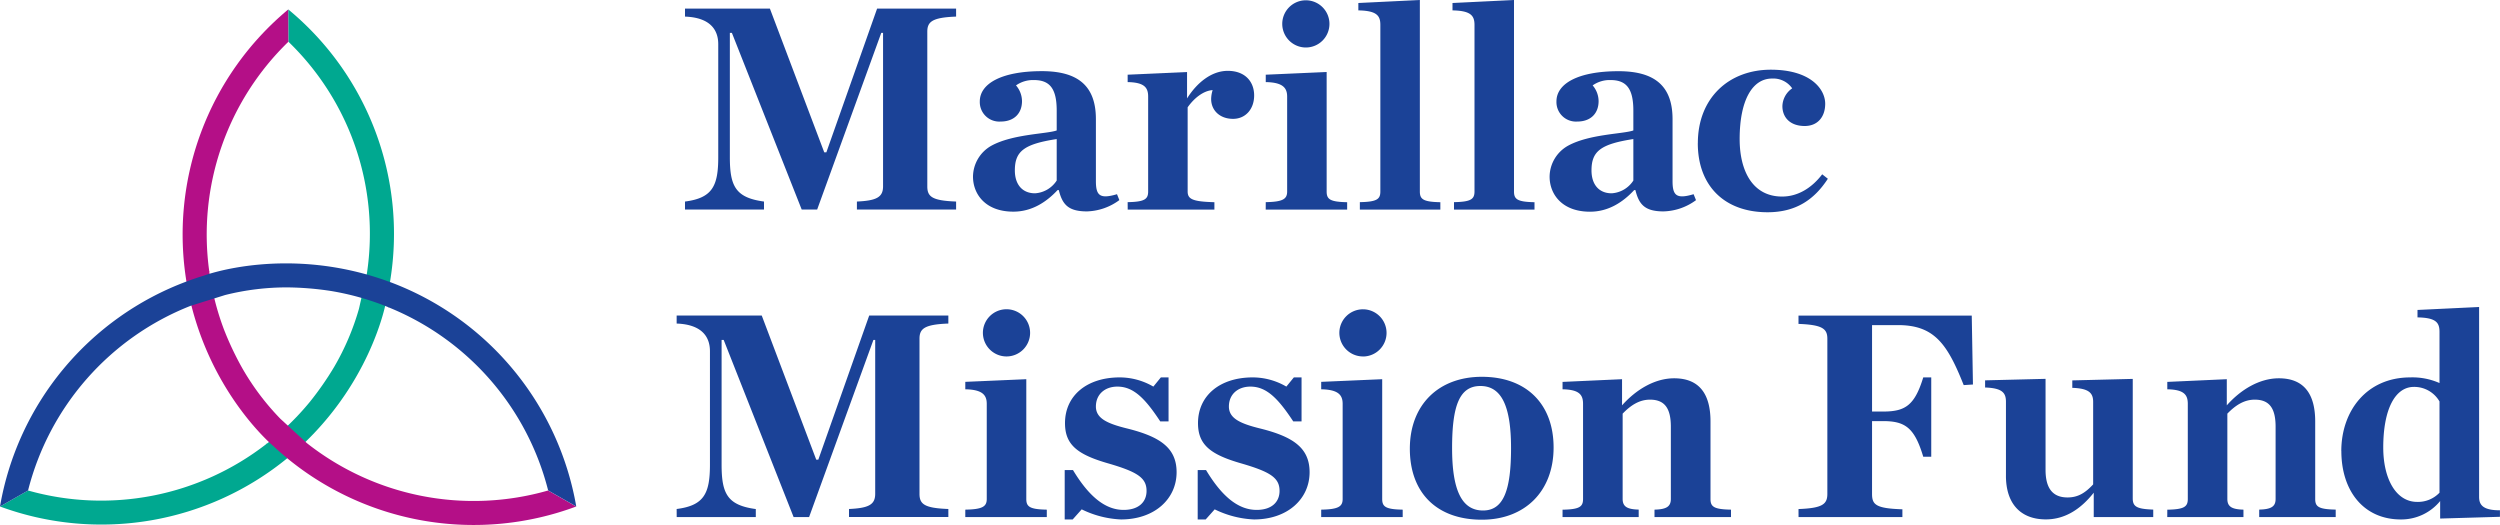 <svg xmlns="http://www.w3.org/2000/svg" viewBox="0 0 500 105">
  <path d="M57.63 91.5v-.01c16.64-13.8 19.62-31.33 19.62-31.33.3-1.24.53-2.48.74-3.73A58.2 58.2 0 0 0 57.65 1.88l.03 6.46a53.36 53.36 0 0 1 15.7 46.35l-1.58 7.04a50.47 50.47 0 0 1-4.97 11.66 60.9 60.9 0 0 1-4.88 7.01 53.42 53.42 0 0 1-8.52 8.29c-.16 0-.16.11-.16.11a53.83 53.83 0 0 1-47.66 9.3L0 101.3a58.72 58.72 0 0 0 57.63-9.8z" fill="#00a890"/>
  <path d="M37.33 56.61v.01C41 77.9 54.7 89.24 54.7 89.24c.93.87 1.9 1.7 2.87 2.51a58.74 58.74 0 0 0 57.67 9.55l-5.62-3.2a53.89 53.89 0 0 1-48.24-9.47l-5.32-4.89a50.45 50.45 0 0 1-7.62-10.13 60.97 60.97 0 0 1-3.65-7.72 53.33 53.33 0 0 1-2.93-11.5c.08-.14-.02-.2-.02-.2A53.66 53.66 0 0 1 57.67 8.36l-.03-6.46a58.5 58.5 0 0 0-20.3 54.72z" fill="#b40f87"/>
  <path d="M135.33 101.8c5.47-.7 6.66-3.08 6.66-8.9V70.24c0-2.91-1.66-5.35-6.66-5.53v-1.6h17.02l10.9 28.83h.41l10.18-28.83h15.83v1.6c-4.76.18-5.77 1.01-5.77 3.03v31.03c0 2.08 1.01 2.85 5.77 3.03v1.6H169.8v-1.6c3.87-.18 5.24-.83 5.24-3.03V67.99h-.36l-12.86 35.42h-3.1l-13.98-35.42h-.42v24.9c0 5.83 1.13 8.15 6.84 8.92v1.6h-15.82zm57.73 1.61h16.3v-1.48c-3.44-.06-4.1-.6-4.1-2.14V75.84l-12.2.53v1.49c3.4.06 4.29 1.13 4.29 2.9V99.8c0 1.54-.9 2.07-4.29 2.13zm19.88.48h1.6l1.8-2.02a19.68 19.68 0 0 0 7.85 2.02c6.72 0 11.13-4.1 11.13-9.45 0-4.87-3.33-7.07-9.64-8.68-4.11-1-6.5-2.02-6.5-4.46s1.8-3.98 4.3-3.98c3.27 0 5.59 2.44 8.57 6.96h1.66v-8.8h-1.54l-1.5 1.84a13.4 13.4 0 0 0-6.72-1.84c-6.55 0-10.95 3.62-10.95 9.15 0 4.34 2.5 6.3 8.75 8.08 5.71 1.67 7.56 2.85 7.56 5.47 0 2.2-1.55 3.8-4.59 3.8-3.63 0-6.9-2.62-10.12-7.96h-1.66zm26.6 0h1.6l1.8-2.02a19.68 19.68 0 0 0 7.85 2.02c6.72 0 11.13-4.1 11.13-9.45 0-4.87-3.33-7.07-9.64-8.68-4.11-1-6.5-2.02-6.5-4.46s1.8-3.98 4.3-3.98c3.27 0 5.59 2.44 8.57 6.96h1.66v-8.8h-1.54l-1.5 1.84a13.4 13.4 0 0 0-6.72-1.84c-6.55 0-10.95 3.62-10.95 9.15 0 4.34 2.5 6.3 8.75 8.08 5.71 1.67 7.56 2.85 7.56 5.47 0 2.2-1.55 3.8-4.58 3.8-3.64 0-6.91-2.62-10.12-7.96h-1.67zm24.7-.48h16.3v-1.48c-3.44-.06-4.1-.6-4.1-2.14V75.84l-12.2.53v1.49c3.4.06 4.29 1.13 4.29 2.9V99.8c0 1.54-.9 2.07-4.29 2.13zm17.73-13.67c0 8.8 5.36 14.2 14.4 14.2 8.58 0 14.35-5.64 14.35-14.44 0-8.73-5.48-14.14-14.35-14.14-8.69 0-14.4 5.64-14.4 14.38m20.24-.12c0 8.38-1.48 12.48-5.6 12.48-4.28 0-6.19-4.1-6.19-12.48s1.43-12.42 5.66-12.42 6.13 4.04 6.13 12.42m10.3 13.79h15.23v-1.49c-2.32-.06-3.21-.6-3.21-2.14V82.73c1.6-1.66 3.33-2.8 5.47-2.8 2.98 0 4.17 1.79 4.17 5.42v14.44c0 1.54-.9 2.08-3.27 2.14v1.48h15.3v-1.48c-3.46-.06-4.1-.6-4.1-2.14V84.28c0-5.59-2.33-8.62-7.27-8.62-3.87 0-7.62 2.26-10.42 5.41v-5.23l-11.9.54v1.48c3.39.06 4.1 1.13 4.1 2.91V99.8c0 1.55-.71 2.08-4.1 2.14zm47.2 0h20.77v-1.55c-5.36-.17-6.07-.95-6.07-3.09V84.22h2.2c4.4 0 6.3 1.3 8.04 7.13h1.6V75.48h-1.6c-1.73 5.65-3.64 6.83-8.04 6.83h-2.2V65.02h5.18c7.26 0 9.88 3.75 13.15 12l1.85-.12-.24-13.78H359.7v1.66c4.76.18 5.77.95 5.77 2.97v31.03c0 2.08-1.01 2.85-5.77 3.03zm41.48-8.26c0 5.7 3.03 8.73 7.98 8.73 3.8 0 6.96-2.02 9.58-5.34v4.87h11.9v-1.49c-3.33-.12-4.1-.6-4.1-2.26V75.78l-12.09.3v1.49c3.28.11 4.17 1 4.17 2.79v16.52c-1.55 1.66-2.98 2.61-5.12 2.61-3.03 0-4.4-1.9-4.4-5.52v-18.2l-12.09.3v1.43c3.45.12 4.17 1.07 4.17 2.86v14.8m32.26 8.26h15.24v-1.49c-2.32-.06-3.22-.6-3.22-2.14V82.73c1.61-1.66 3.34-2.8 5.48-2.8 2.98 0 4.17 1.79 4.17 5.42v14.44c0 1.54-.9 2.07-3.28 2.13v1.5h15.3v-1.5c-3.45-.06-4.1-.59-4.1-2.13V84.28c0-5.59-2.33-8.62-7.27-8.62-3.87 0-7.62 2.26-10.41 5.41v-5.23l-11.9.54v1.48c3.39.06 4.1 1.13 4.1 2.91V99.8c0 1.54-.71 2.08-4.1 2.14zm34.82-13.2c0 7.9 4.4 13.67 11.9 13.67a10.05 10.05 0 0 0 7.86-3.68v3.5l11.96-.35v-1.3c-3.4 0-4.17-1.08-4.17-2.68V61.4l-12.32.59v1.49c3.75.06 4.4 1.07 4.4 2.91v10.22a13.37 13.37 0 0 0-5.83-1.13c-8.81 0-13.81 6.78-13.81 14.74m19.64 8.32a5.95 5.95 0 0 1-4.46 1.84c-4.29 0-6.79-4.7-6.79-10.87 0-7.67 2.38-12.13 6.13-12.13a5.83 5.83 0 0 1 5.12 2.91v18.25M137 41.91h15.8v-1.6c-5.7-.77-6.83-3.08-6.83-8.89V6.58h.41l13.96 35.33h3.09l12.82-35.33h.36v30.7c0 2.2-1.37 2.85-5.23 3.03v1.6h19.84v-1.6c-4.76-.18-5.76-.95-5.76-3.02V6.34c0-2.01 1-2.84 5.76-3.02v-1.6h-15.8l-10.15 28.75h-.42L153.98 1.72H137v1.6c4.98.18 6.65 2.6 6.65 5.51v22.6c0 5.8-1.19 8.17-6.65 8.88zm57.6-6.58c0 3.44 2.43 7 8.07 7 3.68 0 6.6-1.9 8.85-4.32h.24c.71 2.9 1.9 4.27 5.64 4.27a11.42 11.42 0 0 0 6.47-2.26l-.47-1.18c-3.39 1-4.22.3-4.22-2.61v-12.4c0-6.58-3.5-9.6-10.8-9.6-8.08 0-12.42 2.5-12.42 6.05a3.9 3.9 0 0 0 4.16 4.03c2.73 0 4.28-1.66 4.28-4.09a4.89 4.89 0 0 0-1.2-3.14 5.92 5.92 0 0 1 3.57-1.07c3.15 0 4.57 1.66 4.57 6.1v3.98c-1.96.71-8.73.71-13 3.02a7.17 7.17 0 0 0-3.74 6.23m16.74.77a5.58 5.58 0 0 1-4.33 2.55c-2.61 0-4.04-1.84-4.04-4.57 0-3.85 1.84-5.27 8.37-6.28v8.3m14.2 5.81h17.34v-1.48c-4.34-.12-5.35-.6-5.35-2.14V21.46c1.3-1.84 3.15-3.32 5-3.44a6.22 6.22 0 0 0-.3 1.78c0 2.25 1.71 3.97 4.38 3.97 2.5 0 4.22-1.95 4.22-4.68s-1.78-4.92-5.28-4.92c-3.21 0-6.12 2.31-8.14 5.51v-5.27l-11.88.53v1.48c3.39.06 4.1 1.13 4.1 2.9V38.3c0 1.54-.71 2.07-4.1 2.13zm27.6 0h16.29v-1.48c-3.45-.06-4.1-.6-4.1-2.14V14.4l-12.18.54v1.48c3.39.06 4.28 1.13 4.28 2.9V38.3c0 1.54-.9 2.07-4.28 2.13zm18.83 0h16.1v-1.48c-3.44-.06-4.1-.6-4.1-2.14V0l-12.3.6v1.48c3.7.06 4.4 1.07 4.4 2.9V38.3c0 1.54-.7 2.07-4.1 2.13zm18.83 0h16.1v-1.48c-3.45-.06-4.1-.6-4.1-2.14V0l-12.3.6v1.48c3.68.06 4.4 1.07 4.4 2.9V38.3c0 1.54-.72 2.07-4.1 2.13zm19.12-6.58c0 3.44 2.43 7 8.08 7 3.68 0 6.59-1.9 8.84-4.33h.24c.71 2.9 1.9 4.27 5.64 4.27a11.42 11.42 0 0 0 6.48-2.25l-.48-1.19c-3.38 1.01-4.21.3-4.21-2.6v-12.4c0-6.59-3.5-9.6-10.81-9.6-8.08 0-12.41 2.48-12.41 6.04a3.9 3.9 0 0 0 4.15 4.03c2.74 0 4.28-1.66 4.28-4.09a4.89 4.89 0 0 0-1.19-3.14 5.92 5.92 0 0 1 3.56-1.07c3.15 0 4.58 1.66 4.58 6.1v3.98c-1.96.71-8.73.71-13 3.02a7.17 7.17 0 0 0-3.75 6.23m16.75.77a5.58 5.58 0 0 1-4.33 2.55c-2.62 0-4.04-1.84-4.04-4.57 0-3.85 1.84-5.27 8.37-6.28v8.3m12.89-7.47c0 8.48 5.28 13.81 13.95 13.81 5.76 0 9.39-2.6 12.06-6.7l-1.13-.89c-2.14 2.8-4.93 4.45-8.02 4.45-5.88 0-8.49-5.1-8.49-11.5 0-7.77 2.55-12.1 6.47-12.1a4.6 4.6 0 0 1 4.04 1.96 4.45 4.45 0 0 0-1.96 3.56c0 2.2 1.49 3.97 4.46 3.97 2.61 0 4.1-1.84 4.1-4.45 0-2.96-2.97-6.81-10.87-6.81-8.37 0-14.6 5.63-14.6 14.7M77.92 56.38h-.01c-20.3-7.49-37-1.3-37-1.3-1.22.37-2.42.78-3.6 1.22A58.69 58.69 0 0 0 0 101.3l5.61-3.2a53.93 53.93 0 0 1 32.5-36.93l6.9-2.16a50.6 50.6 0 0 1 12.62-1.53 61 61 0 0 1 8.52.71 53.55 53.55 0 0 1 11.44 3.22c.09.13.18.08.18.08a53.74 53.74 0 0 1 31.86 36.6l5.62 3.2a58.58 58.58 0 0 0-37.32-44.91zM261.18 9.5a4.72 4.72 0 1 0-4.73-4.72 4.73 4.73 0 0 0 4.73 4.72m11.42 61.8a4.72 4.72 0 1 0-4.73-4.73 4.73 4.73 0 0 0 4.73 4.72m-71.29 0a4.72 4.72 0 1 0-4.73-4.72 4.73 4.73 0 0 0 4.73 4.72" fill="#1b4297"/>
</svg>
